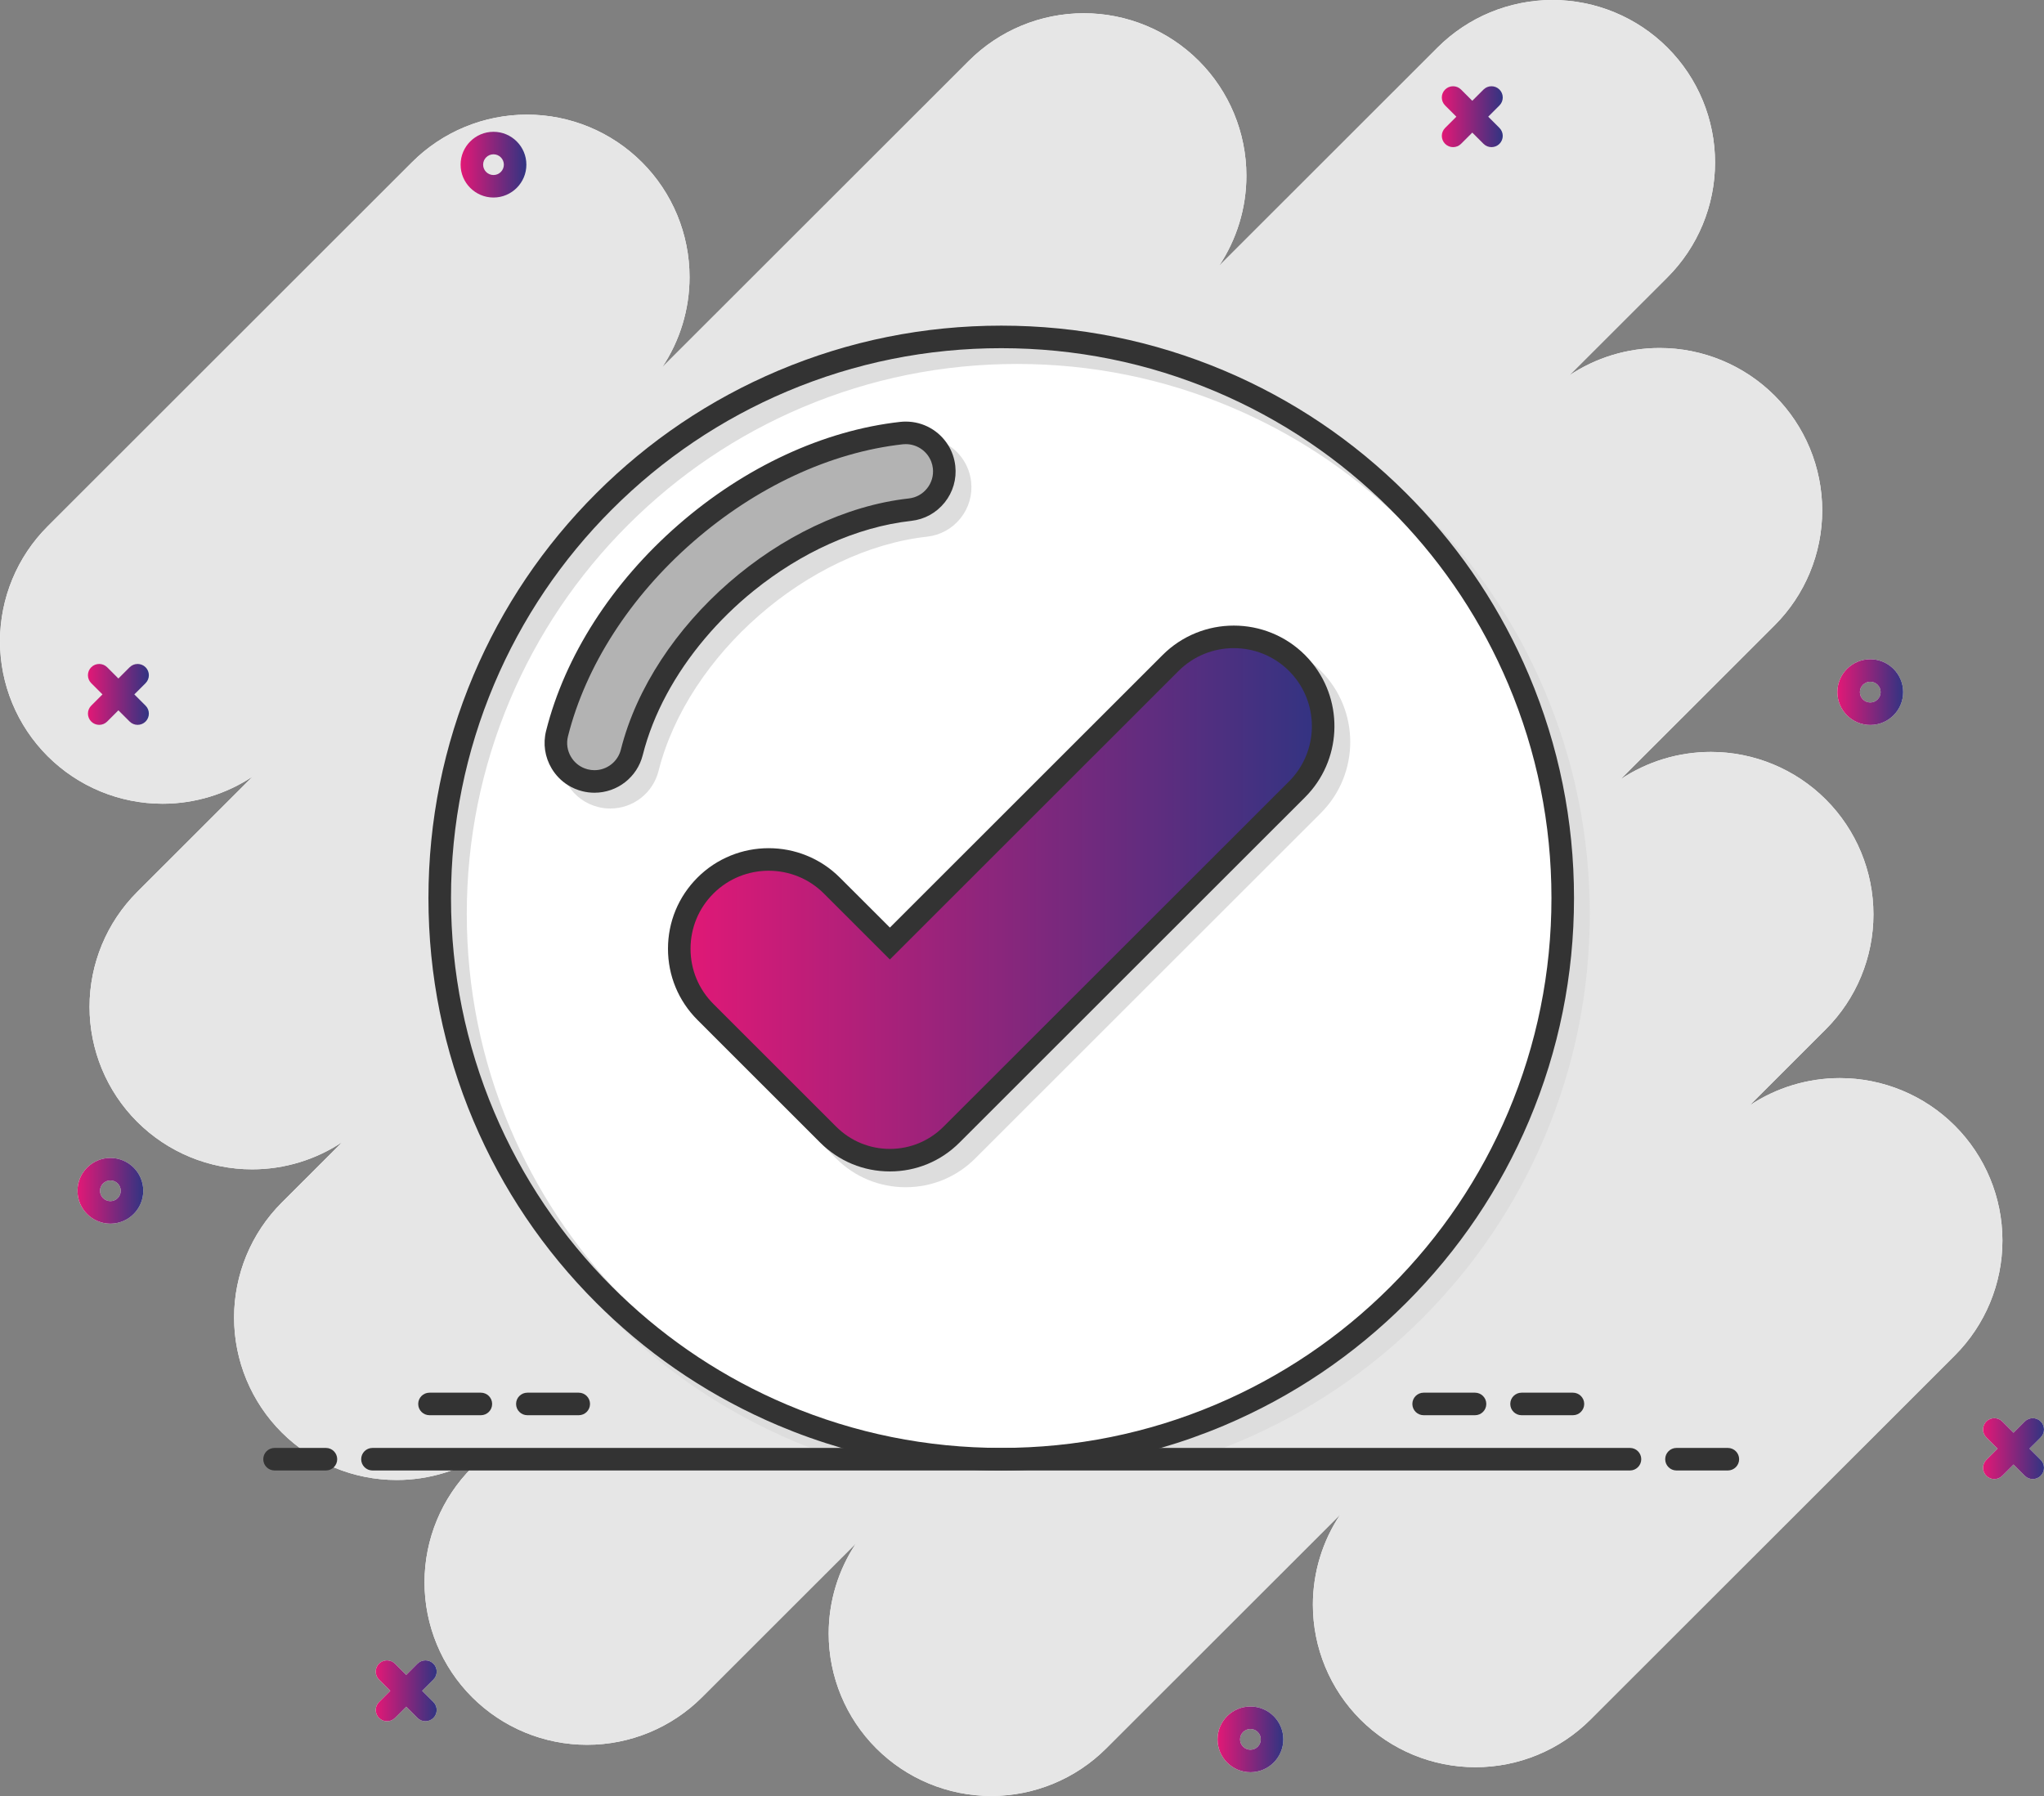 <svg width="330" height="290" viewBox="0 0 330 290" fill="none" xmlns="http://www.w3.org/2000/svg">
<rect x="0" y="0" width="330" height="290" fill="#808080" stroke="none"/>
<path d="M7.688 122.096C12.61 127.016 19.285 129.78 26.247 129.78C31.477 129.78 36.544 128.22 40.829 125.358L22.145 144.032C17.223 148.952 14.457 155.624 14.457 162.582C14.457 169.54 17.222 176.212 22.145 181.132C27.067 186.051 33.742 188.815 40.704 188.815C45.933 188.815 51.001 187.255 55.286 184.394L45.48 194.195C40.558 199.114 37.792 205.787 37.792 212.745C37.792 219.703 40.557 226.375 45.48 231.294C50.402 236.214 57.078 238.978 64.039 238.978C69.268 238.978 74.336 237.418 78.621 234.557L76.225 236.952C71.303 241.871 68.537 248.543 68.537 255.501C68.537 262.459 71.302 269.131 76.225 274.051C81.147 278.97 87.823 281.735 94.784 281.735C101.745 281.735 108.421 278.971 113.343 274.051L138.214 249.192C135.351 253.474 133.791 258.54 133.791 263.767C133.791 270.724 136.556 277.397 141.479 282.316C146.4 287.235 153.076 290 160.038 290C166.999 290 173.675 287.236 178.596 282.316L216.387 244.545C213.523 248.828 211.963 253.894 211.963 259.12C211.963 266.078 214.728 272.75 219.651 277.669C224.572 282.589 231.248 285.353 238.21 285.353C245.171 285.353 251.847 282.59 256.769 277.669L315.6 218.867C320.522 213.948 323.288 207.276 323.288 200.318C323.288 193.36 320.523 186.687 315.6 181.768C310.678 176.849 304.003 174.084 297.041 174.084C291.812 174.084 286.744 175.645 282.459 178.506L294.774 166.197C299.696 161.277 302.462 154.605 302.462 147.647C302.462 140.689 299.697 134.017 294.774 129.097C289.853 124.178 283.177 121.414 276.215 121.414C270.987 121.414 265.918 122.974 261.633 125.835L286.505 100.976C291.427 96.057 294.193 89.384 294.193 82.426C294.193 75.469 291.428 68.796 286.505 63.877C281.583 58.958 274.907 56.193 267.946 56.193C262.717 56.193 257.649 57.753 253.364 60.614L269.203 44.783C274.125 39.864 276.891 33.191 276.891 26.233C276.891 19.276 274.126 12.603 269.203 7.684C264.281 2.765 257.605 0 250.644 0C243.683 0 237.007 2.764 232.085 7.684L196.804 42.947C199.667 38.664 201.228 33.599 201.228 28.372C201.228 21.415 198.463 14.742 193.54 9.823C188.618 4.904 181.942 2.139 174.981 2.139C168.02 2.139 161.344 4.903 156.422 9.823L106.9 59.319C109.764 55.037 111.325 49.971 111.325 44.744C111.325 37.786 108.56 31.113 103.637 26.194C98.716 21.275 92.04 18.51 85.078 18.51C78.117 18.51 71.441 21.274 66.519 26.194L7.688 84.997C2.766 89.916 0 96.589 0 103.547C0 110.505 2.765 117.177 7.688 122.096Z" fill="white"/>
<path d="M322.511 233.912L320.694 235.728C319.985 236.437 319.985 237.587 320.694 238.296C321.404 239.006 322.555 239.006 323.265 238.296L325.081 236.481L326.897 238.296C327.607 239.006 328.757 239.006 329.467 238.296C330.177 237.587 330.177 236.437 329.467 235.728L327.651 233.912L329.467 232.097C330.177 231.388 330.177 230.238 329.467 229.528C329.112 229.173 328.647 228.996 328.181 228.996C327.716 228.996 327.251 229.173 326.896 229.528L325.08 231.344L323.264 229.528C322.908 229.173 322.444 228.996 321.978 228.996C321.512 228.996 321.048 229.173 320.692 229.528C319.983 230.238 319.983 231.388 320.692 232.097L322.509 233.912H322.511Z" fill="white"/>
<path d="M63.014 273.018L61.198 274.833C60.489 275.542 60.489 276.693 61.198 277.402C61.908 278.111 63.059 278.111 63.769 277.402L65.585 275.587L67.401 277.402C68.11 278.111 69.261 278.111 69.971 277.402C70.681 276.693 70.681 275.542 69.971 274.833L68.155 273.018L69.971 271.203C70.681 270.493 70.681 269.343 69.971 268.634C69.615 268.279 69.151 268.102 68.685 268.102C68.22 268.102 67.755 268.279 67.4 268.634L65.584 270.449L63.767 268.634C63.412 268.279 62.947 268.102 62.482 268.102C62.016 268.102 61.552 268.279 61.196 268.634C60.487 269.343 60.487 270.493 61.196 271.203L63.013 273.018H63.014Z" fill="white"/>
<path d="M16.546 112.127L14.73 113.942C14.02 114.652 14.02 115.802 14.73 116.511C15.439 117.221 16.59 117.221 17.3 116.511L19.116 114.696L20.932 116.511C21.642 117.221 22.792 117.221 23.502 116.511C24.212 115.802 24.212 114.652 23.502 113.942L21.686 112.127L23.502 110.312C24.212 109.603 24.212 108.453 23.502 107.743C23.147 107.388 22.682 107.211 22.216 107.211C21.751 107.211 21.286 107.388 20.931 107.743L19.115 109.558L17.299 107.743C16.943 107.388 16.479 107.211 16.013 107.211C15.548 107.211 15.083 107.388 14.728 107.743C14.018 108.453 14.018 109.603 14.728 110.312L16.544 112.127H16.546Z" fill="white"/>
<path d="M235.128 18.842L233.312 20.657C232.602 21.367 232.602 22.517 233.312 23.226C234.021 23.936 235.172 23.936 235.882 23.226L237.698 21.411L239.514 23.226C240.224 23.936 241.374 23.936 242.084 23.226C242.794 22.517 242.794 21.367 242.084 20.657L240.268 18.842L242.084 17.027C242.794 16.317 242.794 15.167 242.084 14.458C241.729 14.103 241.264 13.926 240.799 13.926C240.333 13.926 239.868 14.103 239.513 14.458L237.697 16.273L235.881 14.458C235.525 14.103 235.061 13.926 234.595 13.926C234.13 13.926 233.665 14.103 233.31 14.458C232.6 15.167 232.6 16.317 233.31 17.027L235.126 18.842H235.128Z" fill="white"/>
<path d="M201.88 275.551C204.807 275.551 207.189 277.932 207.189 280.858C207.189 283.784 204.807 286.165 201.88 286.165C198.952 286.165 196.57 283.784 196.57 280.858C196.57 277.932 198.952 275.551 201.88 275.551ZM201.88 282.531C202.803 282.531 203.554 281.781 203.554 280.858C203.554 279.935 202.803 279.184 201.88 279.184C200.957 279.184 200.206 279.935 200.206 280.858C200.206 281.781 200.957 282.531 201.88 282.531Z" fill="white"/>
<path d="M301.95 106.449C304.878 106.449 307.26 108.83 307.26 111.756C307.26 114.682 304.878 117.063 301.95 117.063C299.023 117.063 296.641 114.682 296.641 111.756C296.641 108.83 299.023 106.449 301.95 106.449ZM301.95 113.43C302.874 113.43 303.625 112.679 303.625 111.756C303.625 110.833 302.874 110.083 301.95 110.083C301.027 110.083 300.276 110.833 300.276 111.756C300.276 112.679 301.027 113.43 301.95 113.43Z" fill="white"/>
<path d="M79.673 21.281C82.6 21.281 84.982 23.662 84.982 26.588C84.982 29.514 82.6 31.895 79.673 31.895C76.745 31.895 74.363 29.514 74.363 26.588C74.363 23.662 76.745 21.281 79.673 21.281ZM79.673 28.262C80.596 28.262 81.347 27.511 81.347 26.588C81.347 25.665 80.596 24.915 79.673 24.915C78.75 24.915 77.999 25.665 77.999 26.588C77.999 27.511 78.75 28.262 79.673 28.262Z" fill="white"/>
<path d="M17.821 186.973C20.749 186.973 23.131 189.354 23.131 192.28C23.131 195.206 20.749 197.586 17.821 197.586C14.894 197.586 12.512 195.206 12.512 192.28C12.512 189.354 14.894 186.973 17.821 186.973ZM17.821 193.953C18.745 193.953 19.496 193.202 19.496 192.28C19.496 191.357 18.745 190.606 17.821 190.606C16.898 190.606 16.147 191.357 16.147 192.28C16.147 193.202 16.898 193.953 17.821 193.953Z" fill="white"/>
<path d="M7.688 122.096C12.61 127.016 19.285 129.78 26.247 129.78C31.477 129.78 36.544 128.22 40.829 125.358L22.145 144.032C17.223 148.952 14.457 155.624 14.457 162.582C14.457 169.54 17.222 176.212 22.145 181.132C27.067 186.051 33.742 188.815 40.704 188.815C45.933 188.815 51.001 187.255 55.286 184.394L45.48 194.195C40.558 199.114 37.792 205.787 37.792 212.745C37.792 219.703 40.557 226.375 45.48 231.294C50.402 236.214 57.078 238.978 64.039 238.978C69.268 238.978 74.336 237.418 78.621 234.557L76.225 236.952C71.303 241.871 68.537 248.543 68.537 255.501C68.537 262.459 71.302 269.131 76.225 274.051C81.147 278.97 87.823 281.735 94.784 281.735C101.745 281.735 108.421 278.971 113.343 274.051L138.214 249.192C135.351 253.474 133.791 258.54 133.791 263.767C133.791 270.724 136.556 277.397 141.479 282.316C146.4 287.235 153.076 290 160.038 290C166.999 290 173.675 287.236 178.596 282.316L216.387 244.545C213.523 248.828 211.963 253.894 211.963 259.12C211.963 266.078 214.728 272.75 219.651 277.669C224.572 282.589 231.248 285.353 238.21 285.353C245.171 285.353 251.847 282.59 256.769 277.669L315.6 218.867C320.522 213.948 323.288 207.276 323.288 200.318C323.288 193.36 320.523 186.687 315.6 181.768C310.678 176.849 304.003 174.084 297.041 174.084C291.812 174.084 286.744 175.645 282.459 178.506L294.774 166.197C299.696 161.277 302.462 154.605 302.462 147.647C302.462 140.689 299.697 134.017 294.774 129.097C289.853 124.178 283.177 121.414 276.215 121.414C270.987 121.414 265.918 122.974 261.633 125.835L286.505 100.976C291.427 96.057 294.193 89.384 294.193 82.426C294.193 75.469 291.428 68.796 286.505 63.877C281.583 58.958 274.907 56.193 267.946 56.193C262.717 56.193 257.649 57.753 253.364 60.614L269.203 44.783C274.125 39.864 276.891 33.191 276.891 26.233C276.891 19.276 274.126 12.603 269.203 7.684C264.281 2.765 257.605 0 250.644 0C243.683 0 237.007 2.764 232.085 7.684L196.804 42.947C199.667 38.664 201.228 33.599 201.228 28.372C201.228 21.415 198.463 14.742 193.54 9.823C188.618 4.904 181.942 2.139 174.981 2.139C168.02 2.139 161.344 4.903 156.422 9.823L106.9 59.319C109.764 55.037 111.325 49.971 111.325 44.744C111.325 37.786 108.56 31.113 103.637 26.194C98.716 21.275 92.04 18.51 85.078 18.51C78.117 18.51 71.441 21.274 66.519 26.194L7.688 84.997C2.766 89.916 0 96.589 0 103.547C0 110.505 2.765 117.177 7.688 122.096Z" fill="#E6E6E6"/>
<path d="M322.511 233.912L320.694 235.728C319.985 236.437 319.985 237.587 320.694 238.296C321.404 239.006 322.555 239.006 323.265 238.296L325.081 236.481L326.897 238.296C327.607 239.006 328.757 239.006 329.467 238.296C330.177 237.587 330.177 236.437 329.467 235.728L327.651 233.912L329.467 232.097C330.177 231.388 330.177 230.238 329.467 229.528C329.112 229.173 328.647 228.996 328.181 228.996C327.716 228.996 327.251 229.173 326.896 229.528L325.08 231.344L323.264 229.528C322.908 229.173 322.444 228.996 321.978 228.996C321.512 228.996 321.048 229.173 320.692 229.528C319.983 230.238 319.983 231.388 320.692 232.097L322.509 233.912H322.511Z" fill="url(#paint0_linear_1582_11509)"/>
<path d="M63.014 273.018L61.198 274.833C60.489 275.542 60.489 276.693 61.198 277.402C61.908 278.111 63.059 278.111 63.769 277.402L65.585 275.587L67.401 277.402C68.11 278.111 69.261 278.111 69.971 277.402C70.681 276.693 70.681 275.542 69.971 274.833L68.155 273.018L69.971 271.203C70.681 270.493 70.681 269.343 69.971 268.634C69.615 268.279 69.151 268.102 68.685 268.102C68.22 268.102 67.755 268.279 67.4 268.634L65.584 270.449L63.767 268.634C63.412 268.279 62.947 268.102 62.482 268.102C62.016 268.102 61.552 268.279 61.196 268.634C60.487 269.343 60.487 270.493 61.196 271.203L63.013 273.018H63.014Z" fill="url(#paint1_linear_1582_11509)"/>
<path d="M16.546 112.127L14.73 113.942C14.02 114.652 14.02 115.802 14.73 116.511C15.439 117.221 16.59 117.221 17.3 116.511L19.116 114.696L20.932 116.511C21.642 117.221 22.792 117.221 23.502 116.511C24.212 115.802 24.212 114.652 23.502 113.942L21.686 112.127L23.502 110.312C24.212 109.603 24.212 108.453 23.502 107.743C23.147 107.388 22.682 107.211 22.216 107.211C21.751 107.211 21.286 107.388 20.931 107.743L19.115 109.558L17.299 107.743C16.943 107.388 16.479 107.211 16.013 107.211C15.548 107.211 15.083 107.388 14.728 107.743C14.018 108.453 14.018 109.603 14.728 110.312L16.544 112.127H16.546Z" fill="url(#paint2_linear_1582_11509)"/>
<path d="M235.128 18.842L233.312 20.657C232.602 21.367 232.602 22.517 233.312 23.226C234.021 23.936 235.172 23.936 235.882 23.226L237.698 21.411L239.514 23.226C240.224 23.936 241.374 23.936 242.084 23.226C242.794 22.517 242.794 21.367 242.084 20.657L240.268 18.842L242.084 17.027C242.794 16.317 242.794 15.167 242.084 14.458C241.729 14.103 241.264 13.926 240.799 13.926C240.333 13.926 239.868 14.103 239.513 14.458L237.697 16.273L235.881 14.458C235.525 14.103 235.061 13.926 234.595 13.926C234.13 13.926 233.665 14.103 233.31 14.458C232.6 15.167 232.6 16.317 233.31 17.027L235.126 18.842H235.128Z" fill="url(#paint3_linear_1582_11509)"/>
<path d="M201.88 275.551C204.807 275.551 207.189 277.932 207.189 280.858C207.189 283.784 204.807 286.165 201.88 286.165C198.952 286.165 196.57 283.784 196.57 280.858C196.57 277.932 198.952 275.551 201.88 275.551ZM201.88 282.531C202.803 282.531 203.554 281.781 203.554 280.858C203.554 279.935 202.803 279.184 201.88 279.184C200.957 279.184 200.206 279.935 200.206 280.858C200.206 281.781 200.957 282.531 201.88 282.531Z" fill="url(#paint4_linear_1582_11509)"/>
<path d="M301.95 106.449C304.878 106.449 307.26 108.83 307.26 111.756C307.26 114.682 304.878 117.063 301.95 117.063C299.023 117.063 296.641 114.682 296.641 111.756C296.641 108.83 299.023 106.449 301.95 106.449ZM301.95 113.43C302.874 113.43 303.625 112.679 303.625 111.756C303.625 110.833 302.874 110.083 301.95 110.083C301.027 110.083 300.276 110.833 300.276 111.756C300.276 112.679 301.027 113.43 301.95 113.43Z" fill="url(#paint5_linear_1582_11509)"/>
<path d="M79.673 21.281C82.6 21.281 84.982 23.662 84.982 26.588C84.982 29.514 82.6 31.895 79.673 31.895C76.745 31.895 74.363 29.514 74.363 26.588C74.363 23.662 76.745 21.281 79.673 21.281ZM79.673 28.262C80.596 28.262 81.347 27.511 81.347 26.588C81.347 25.665 80.596 24.915 79.673 24.915C78.75 24.915 77.999 25.665 77.999 26.588C77.999 27.511 78.75 28.262 79.673 28.262Z" fill="url(#paint6_linear_1582_11509)"/>
<path d="M17.821 186.973C20.749 186.973 23.131 189.354 23.131 192.28C23.131 195.206 20.749 197.586 17.821 197.586C14.894 197.586 12.512 195.206 12.512 192.28C12.512 189.354 14.894 186.973 17.821 186.973ZM17.821 193.953C18.745 193.953 19.496 193.202 19.496 192.28C19.496 191.357 18.745 190.606 17.821 190.606C16.898 190.606 16.147 191.357 16.147 192.28C16.147 193.202 16.898 193.953 17.821 193.953Z" fill="url(#paint7_linear_1582_11509)"/>
<path d="M161.646 235.621C149.415 235.621 137.543 233.226 126.358 228.5C115.562 223.932 105.869 217.398 97.547 209.081C89.225 200.763 82.688 191.075 78.118 180.286C73.39 169.105 70.992 157.239 70.992 145.014C70.992 132.79 73.389 120.924 78.117 109.744C82.689 98.948 89.226 89.258 97.546 80.943C105.863 72.63 115.556 66.098 126.356 61.528C137.542 56.802 149.414 54.406 161.645 54.406C173.875 54.406 185.748 56.802 196.933 61.528C207.739 66.101 217.434 72.633 225.749 80.943C234.071 89.261 240.606 98.951 245.173 109.743C249.901 120.924 252.299 132.79 252.299 145.013C252.299 157.237 249.902 169.104 245.173 180.284C240.608 191.072 234.073 200.76 225.749 209.08C217.429 217.396 207.734 223.929 196.934 228.499C185.748 233.226 173.875 235.621 161.645 235.621H161.646Z" fill="white"/>
<g style="mix-blend-mode:multiply">
<path d="M156.785 77.776C156.504 75.251 155.078 73.111 153.058 71.847C151.922 71.137 150.599 70.703 149.185 70.635C149.053 70.628 148.921 70.625 148.788 70.625H148.787C148.495 70.625 148.199 70.642 147.906 70.673H147.903L147.899 70.674C147.346 70.736 146.792 70.806 146.237 70.887C134.365 72.589 122.29 78.378 112.056 87.304C101.345 96.649 93.768 108.455 90.722 120.551C90.527 121.327 90.449 122.115 90.485 122.893C90.545 124.202 90.928 125.483 91.619 126.639C91.649 126.688 91.679 126.738 91.71 126.786C92.817 128.552 94.534 129.801 96.562 130.311C97.205 130.472 97.867 130.554 98.525 130.554C102.217 130.554 105.424 128.055 106.325 124.475C111.038 105.756 130.487 88.792 149.679 86.657C151.816 86.419 153.732 85.364 155.073 83.687C156.415 82.01 157.022 79.911 156.785 77.776ZM113.817 103.093C108.566 109.225 104.632 116.281 102.793 123.587C102.3 125.546 100.545 126.913 98.525 126.913C98.165 126.913 97.803 126.868 97.45 126.779C96.959 126.656 96.503 126.454 96.093 126.183C95.55 125.825 95.089 125.346 94.746 124.77C94.612 124.547 94.499 124.315 94.408 124.077C94.088 123.24 94.031 122.326 94.254 121.439C97.121 110.056 104.293 98.908 114.451 90.047C124.609 81.186 136.631 75.591 148.303 74.292C148.465 74.274 148.628 74.265 148.787 74.265H148.788C149.337 74.265 149.865 74.368 150.355 74.555C151.216 74.883 151.955 75.475 152.463 76.242C152.837 76.805 153.085 77.463 153.165 78.179C153.296 79.347 152.963 80.496 152.228 81.414C151.493 82.332 150.446 82.908 149.277 83.039C139.594 84.116 129.852 88.712 121.724 95.369C118.864 97.71 116.204 100.306 113.817 103.093Z" fill="#DDDDDD"/>
</g>
<g style="mix-blend-mode:multiply">
<path d="M213.242 108.317C212.812 107.888 212.362 107.484 211.893 107.109C210.671 106.131 209.322 105.341 207.861 104.75C206.717 104.288 205.536 103.959 204.328 103.766C203.479 103.63 202.616 103.562 201.745 103.562C199.635 103.562 197.577 103.962 195.629 104.75C193.609 105.568 191.798 106.768 190.249 108.316L146.219 152.328L144.956 151.066L143.669 149.778L137.997 144.11C136.481 142.632 134.722 141.483 132.764 140.692C131.624 140.231 130.446 139.903 129.241 139.71C128.389 139.574 127.524 139.506 126.65 139.506C124.541 139.506 122.483 139.904 120.535 140.691C118.515 141.509 116.705 142.707 115.156 144.254C112.085 147.323 110.395 151.404 110.395 155.747C110.395 156.617 110.462 157.476 110.595 158.318C111.127 161.682 112.7 164.782 115.155 167.236L134.978 187.048C137.981 190.05 141.972 191.703 146.219 191.703C150.465 191.703 154.453 190.05 157.456 187.048L213.241 131.291C219.576 124.96 219.577 114.654 213.241 108.317H213.242ZM146.219 188.063C144.635 188.063 143.097 187.765 141.669 187.193C140.146 186.586 138.748 185.669 137.553 184.475L117.73 164.662L117.686 164.617C115.331 162.241 114.037 159.094 114.037 155.747C114.037 152.4 115.348 149.21 117.73 146.829C120.19 144.374 123.42 143.146 126.65 143.146C129.88 143.146 133.109 144.374 135.566 146.829L143.669 154.927L146.219 157.476L192.824 110.89C195.284 108.432 198.514 107.203 201.745 107.203C204.406 107.203 207.067 108.036 209.296 109.705C209.774 110.061 210.231 110.456 210.665 110.89C211.921 112.147 212.856 113.605 213.47 115.161C215.259 119.694 214.324 125.062 210.665 128.718L154.881 184.475C152.566 186.789 149.489 188.063 146.219 188.063Z" fill="#DDDDDD"/>
</g>
<path d="M95.971 126.187C95.461 126.187 94.949 126.123 94.45 125.998C92.838 125.593 91.48 124.584 90.627 123.157C89.773 121.731 89.527 120.058 89.933 118.447C92.888 106.708 100.263 95.231 110.698 86.128C121.132 77.025 133.508 71.275 145.546 69.936C145.775 69.91 146.005 69.898 146.232 69.898C149.408 69.898 152.068 72.276 152.419 75.431C152.603 77.082 152.133 78.706 151.094 80.004C150.057 81.301 148.575 82.117 146.923 82.301C127.037 84.513 106.886 102.09 102.003 121.484C101.306 124.252 98.826 126.187 95.97 126.187H95.971Z" fill="#B3B3B3"/>
<path d="M143.664 187.327C139.903 187.327 136.369 185.863 133.71 183.206L113.887 163.393C111.161 160.669 109.66 157.046 109.66 153.193C109.66 149.339 111.161 145.711 113.887 142.987C116.611 140.268 120.235 138.77 124.095 138.77C127.954 138.77 131.579 140.268 134.299 142.987L143.665 152.347L188.982 107.049C191.705 104.328 195.33 102.828 199.191 102.828C203.051 102.828 206.677 104.327 209.399 107.048C215.025 112.676 215.025 121.827 209.399 127.45L153.614 183.207C150.956 185.864 147.422 187.328 143.666 187.328L143.664 187.327Z" fill="url(#paint8_linear_1582_11509)"/>
<g style="mix-blend-mode:multiply">
<path d="M249.399 111.578C244.74 100.567 238.074 90.683 229.584 82.199C229.164 81.78 228.741 81.364 228.315 80.955C220.122 73.067 210.669 66.829 200.192 62.395C195.612 60.46 190.92 58.907 186.136 57.743C179 56.005 171.662 55.129 164.192 55.129C151.718 55.129 139.606 57.573 128.196 62.394C117.177 67.056 107.289 73.719 98.806 82.199C90.32 90.68 83.652 100.564 78.988 111.576C74.164 122.982 71.719 135.088 71.719 147.556C71.719 155.022 72.595 162.357 74.334 169.49C75.5 174.27 77.052 178.96 78.987 183.536C83.416 193.991 89.653 203.431 97.541 211.621C97.958 212.055 98.38 212.485 98.806 212.911C107.294 221.394 117.182 228.059 128.194 232.719C129.077 233.091 129.963 233.451 130.854 233.795C134.672 235.271 138.564 236.486 142.518 237.435H185.869C189.822 236.486 193.713 235.271 197.53 233.795C198.421 233.451 199.308 233.092 200.19 232.72C211.209 228.057 221.098 221.392 229.584 212.911C238.076 204.424 244.742 194.54 249.398 183.536C254.222 172.131 256.667 160.026 256.667 147.556C256.667 135.087 254.222 122.982 249.399 111.578ZM142.956 233.795C142.018 233.565 141.083 233.319 140.152 233.057C136.579 232.055 133.062 230.824 129.614 229.367C119.038 224.891 109.538 218.489 101.381 210.337C100.954 209.91 100.532 209.479 100.115 209.045C92.559 201.186 86.585 192.135 82.342 182.118C77.712 171.17 75.361 159.54 75.361 147.556C75.361 135.572 77.712 123.944 82.342 112.995C86.82 102.425 93.225 92.926 101.381 84.772C109.538 76.619 119.038 70.222 129.614 65.747C140.568 61.119 152.203 58.769 164.192 58.769C176.182 58.769 187.818 61.119 198.772 65.747C208.8 69.991 217.865 75.963 225.732 83.522C226.161 83.934 226.586 84.35 227.009 84.772C235.166 92.926 241.571 102.425 246.044 112.995C247.501 116.44 248.732 119.951 249.734 123.521C251.921 131.296 253.025 139.343 253.025 147.556C253.025 159.54 250.674 171.17 246.044 182.118C241.571 192.689 235.166 202.184 227.009 210.337C218.851 218.489 209.348 224.891 198.772 229.367C194.425 231.203 189.971 232.681 185.429 233.795C178.528 235.489 171.425 236.344 164.192 236.344C156.96 236.344 149.858 235.489 142.956 233.795Z" fill="#DDDDDD"/>
</g>
<path d="M246.852 109.032C242.43 98.582 236.2 89.146 228.32 80.958C227.897 80.52 227.47 80.084 227.038 79.652C218.557 71.175 208.668 64.512 197.645 59.849C186.233 55.027 174.121 52.582 161.647 52.582C149.172 52.582 137.061 55.027 125.65 59.848C114.63 64.51 104.743 71.173 96.26 79.652C87.773 88.134 81.106 98.018 76.442 109.03C71.618 120.437 69.172 132.542 69.172 145.01C69.172 157.479 71.618 169.584 76.441 180.989C81.104 191.997 87.771 201.88 96.26 210.364C96.685 210.789 97.114 211.209 97.546 211.624C105.741 219.511 115.187 225.745 125.648 230.172C128.994 231.585 132.399 232.795 135.857 233.798C144.193 236.216 152.829 237.438 161.647 237.438C170.464 237.438 179.1 236.216 187.436 233.798C190.893 232.795 194.298 231.586 197.643 230.173C208.663 225.51 218.552 218.846 227.038 210.364C235.524 201.882 242.196 191.994 246.852 180.99C251.675 169.584 254.121 157.479 254.121 145.01C254.121 132.542 251.675 120.437 246.852 109.032ZM72.814 145.01C72.814 133.026 75.166 121.398 79.796 110.448C84.273 99.878 90.678 90.379 98.835 82.226C106.993 74.072 116.492 67.675 127.067 63.201C138.022 58.573 149.656 56.222 161.647 56.222C173.637 56.222 185.271 58.573 196.226 63.201C206.802 67.675 216.306 74.072 224.463 82.226C224.892 82.654 225.317 83.088 225.737 83.525C233.289 91.382 239.26 100.435 243.497 110.448C248.128 121.398 250.479 133.026 250.479 145.01C250.479 156.995 248.128 168.623 243.497 179.572C239.024 190.143 232.619 199.637 224.463 207.79C216.306 215.943 206.802 222.345 196.226 226.82C185.271 231.448 173.637 233.798 161.647 233.798C149.656 233.798 138.022 231.448 127.067 226.82C117.042 222.578 107.984 216.604 100.12 209.048C99.688 208.634 99.26 208.214 98.835 207.79C90.678 199.637 84.273 190.143 79.796 179.572C75.166 168.623 72.814 156.995 72.814 145.01Z" fill="#333333"/>
<path d="M154.23 75.224C154.093 73.986 153.679 72.84 153.055 71.845C151.627 69.565 149.092 68.074 146.233 68.074H146.232C145.94 68.074 145.644 68.09 145.352 68.122H145.346C132.943 69.503 120.213 75.409 109.502 84.754C98.79 94.097 91.213 105.904 88.169 117.999C87.644 120.082 87.962 122.244 89.065 124.088C89.732 125.202 90.635 126.119 91.706 126.785C92.408 127.223 93.182 127.551 94.008 127.759C94.652 127.921 95.312 128.003 95.972 128.003C99.663 128.003 102.87 125.503 103.771 121.924C105.458 115.222 109.035 108.744 113.814 103.092C116.181 100.29 118.845 97.69 121.72 95.367C129.243 89.288 138.211 85.097 147.125 84.105C149.262 83.868 151.177 82.812 152.519 81.135C153.86 79.458 154.469 77.359 154.23 75.224ZM100.239 121.036C99.746 122.994 97.99 124.363 95.972 124.363C95.61 124.363 95.248 124.317 94.895 124.229C94.727 124.186 94.564 124.135 94.404 124.075C93.48 123.726 92.707 123.08 92.191 122.22C91.587 121.21 91.413 120.027 91.701 118.887C94.566 107.505 101.739 96.357 111.897 87.496C122.055 78.635 134.077 73.04 145.748 71.741C145.912 71.723 146.073 71.715 146.233 71.715C147.173 71.715 148.057 72.014 148.785 72.531C149.485 73.028 150.038 73.727 150.352 74.553C150.481 74.891 150.569 75.251 150.611 75.627C150.741 76.795 150.408 77.944 149.674 78.862C148.939 79.781 147.891 80.358 146.723 80.487C126.145 82.777 105.291 100.966 100.239 121.036Z" fill="#333333"/>
<path d="M211.893 107.112C211.522 106.648 211.122 106.2 210.692 105.77C209.141 104.22 207.331 103.021 205.311 102.203C203.363 101.415 201.305 101.016 199.194 101.016C197.084 101.016 195.027 101.415 193.079 102.203C191.058 103.021 189.248 104.22 187.699 105.769L143.669 149.78L137.997 144.112L135.592 141.708C134.043 140.16 132.234 138.961 130.214 138.144C128.267 137.357 126.21 136.958 124.1 136.958C121.991 136.958 119.933 137.357 117.985 138.144C115.965 138.961 114.154 140.159 112.606 141.707C109.535 144.776 107.844 148.858 107.844 153.2C107.844 157.543 109.535 161.62 112.604 164.688L115.155 167.238L132.428 184.502C135.43 187.502 139.423 189.155 143.669 189.155C147.916 189.155 151.903 187.502 154.906 184.502L210.691 128.745C216.596 122.842 216.996 113.487 211.893 107.112ZM135.003 181.927L117.731 164.664L117.686 164.619L115.18 162.114C112.797 159.732 111.486 156.568 111.486 153.2C111.486 149.833 112.797 146.664 115.18 144.282C117.639 141.826 120.87 140.598 124.1 140.598C127.331 140.598 130.56 141.826 133.017 144.282L135.567 146.832L143.669 154.929L190.274 108.342C192.733 105.885 195.964 104.656 199.194 104.656C202.425 104.656 205.656 105.885 208.116 108.342C208.548 108.774 208.941 109.231 209.297 109.707C212.991 114.641 212.597 121.69 208.116 126.171L152.33 181.927C150.015 184.241 146.939 185.515 143.669 185.515C140.399 185.515 137.318 184.241 135.003 181.927Z" fill="#333333"/>
<path d="M264.977 235.621C264.977 236.626 264.161 237.441 263.156 237.441H60.133C59.129 237.441 58.312 236.626 58.312 235.621C58.312 234.615 59.129 233.801 60.133 233.801H263.156C264.161 233.801 264.977 234.615 264.977 235.621Z" fill="#333333"/>
<path d="M52.619 237.441H44.325C43.319 237.441 42.504 236.626 42.504 235.621C42.504 234.615 43.319 233.801 44.325 233.801H52.619C53.625 233.801 54.44 234.615 54.44 235.621C54.44 236.626 53.625 237.441 52.619 237.441Z" fill="#333333"/>
<path d="M93.436 228.519H85.141C84.135 228.519 83.32 227.705 83.32 226.699C83.32 225.694 84.135 224.879 85.141 224.879H93.436C94.442 224.879 95.257 225.694 95.257 226.699C95.257 227.705 94.442 228.519 93.436 228.519Z" fill="#333333"/>
<path d="M77.635 228.519H69.341C68.335 228.519 67.519 227.705 67.519 226.699C67.519 225.694 68.335 224.879 69.341 224.879H77.635C78.641 224.879 79.456 225.694 79.456 226.699C79.456 227.705 78.641 228.519 77.635 228.519Z" fill="#333333"/>
<path d="M238.139 228.519H229.844C228.838 228.519 228.023 227.705 228.023 226.699C228.023 225.694 228.838 224.879 229.844 224.879H238.139C239.145 224.879 239.96 225.694 239.96 226.699C239.96 227.705 239.145 228.519 238.139 228.519Z" fill="#333333"/>
<path d="M253.946 228.519H245.653C244.647 228.519 243.832 227.705 243.832 226.699C243.832 225.694 244.647 224.879 245.653 224.879H253.946C254.952 224.879 255.767 225.694 255.767 226.699C255.767 227.705 254.952 228.519 253.946 228.519Z" fill="#333333"/>
<path d="M278.958 237.441H270.665C269.659 237.441 268.844 236.626 268.844 235.621C268.844 234.615 269.659 233.801 270.665 233.801H278.958C279.964 233.801 280.779 234.615 280.779 235.621C280.779 236.626 279.964 237.441 278.958 237.441Z" fill="#333333"/>
<defs>
<linearGradient id="paint0_linear_1582_11509" x1="320.16" y1="233.912" x2="329.999" y2="233.912" gradientUnits="userSpaceOnUse">
<stop stop-color="#E21876"/>
<stop offset="1" stop-color="#313482"/>
</linearGradient>
<linearGradient id="paint1_linear_1582_11509" x1="60.664" y1="273.017" x2="70.503" y2="273.017" gradientUnits="userSpaceOnUse">
<stop stop-color="#E21876"/>
<stop offset="1" stop-color="#313482"/>
</linearGradient>
<linearGradient id="paint2_linear_1582_11509" x1="14.195" y1="112.127" x2="24.034" y2="112.127" gradientUnits="userSpaceOnUse">
<stop stop-color="#E21876"/>
<stop offset="1" stop-color="#313482"/>
</linearGradient>
<linearGradient id="paint3_linear_1582_11509" x1="232.777" y1="18.841" x2="242.616" y2="18.841" gradientUnits="userSpaceOnUse">
<stop stop-color="#E21876"/>
<stop offset="1" stop-color="#313482"/>
</linearGradient>
<linearGradient id="paint4_linear_1582_11509" x1="196.57" y1="280.857" x2="207.189" y2="280.857" gradientUnits="userSpaceOnUse">
<stop stop-color="#E21876"/>
<stop offset="1" stop-color="#313482"/>
</linearGradient>
<linearGradient id="paint5_linear_1582_11509" x1="296.641" y1="111.756" x2="307.26" y2="111.756" gradientUnits="userSpaceOnUse">
<stop stop-color="#E21876"/>
<stop offset="1" stop-color="#313482"/>
</linearGradient>
<linearGradient id="paint6_linear_1582_11509" x1="74.363" y1="26.588" x2="84.982" y2="26.588" gradientUnits="userSpaceOnUse">
<stop stop-color="#E21876"/>
<stop offset="1" stop-color="#313482"/>
</linearGradient>
<linearGradient id="paint7_linear_1582_11509" x1="12.512" y1="192.279" x2="23.131" y2="192.279" gradientUnits="userSpaceOnUse">
<stop stop-color="#E21876"/>
<stop offset="1" stop-color="#313482"/>
</linearGradient>
<linearGradient id="paint8_linear_1582_11509" x1="109.662" y1="145.074" x2="213.618" y2="145.074" gradientUnits="userSpaceOnUse">
<stop stop-color="#E21876"/>
<stop offset="1" stop-color="#313482"/>
</linearGradient>
</defs>
</svg>
